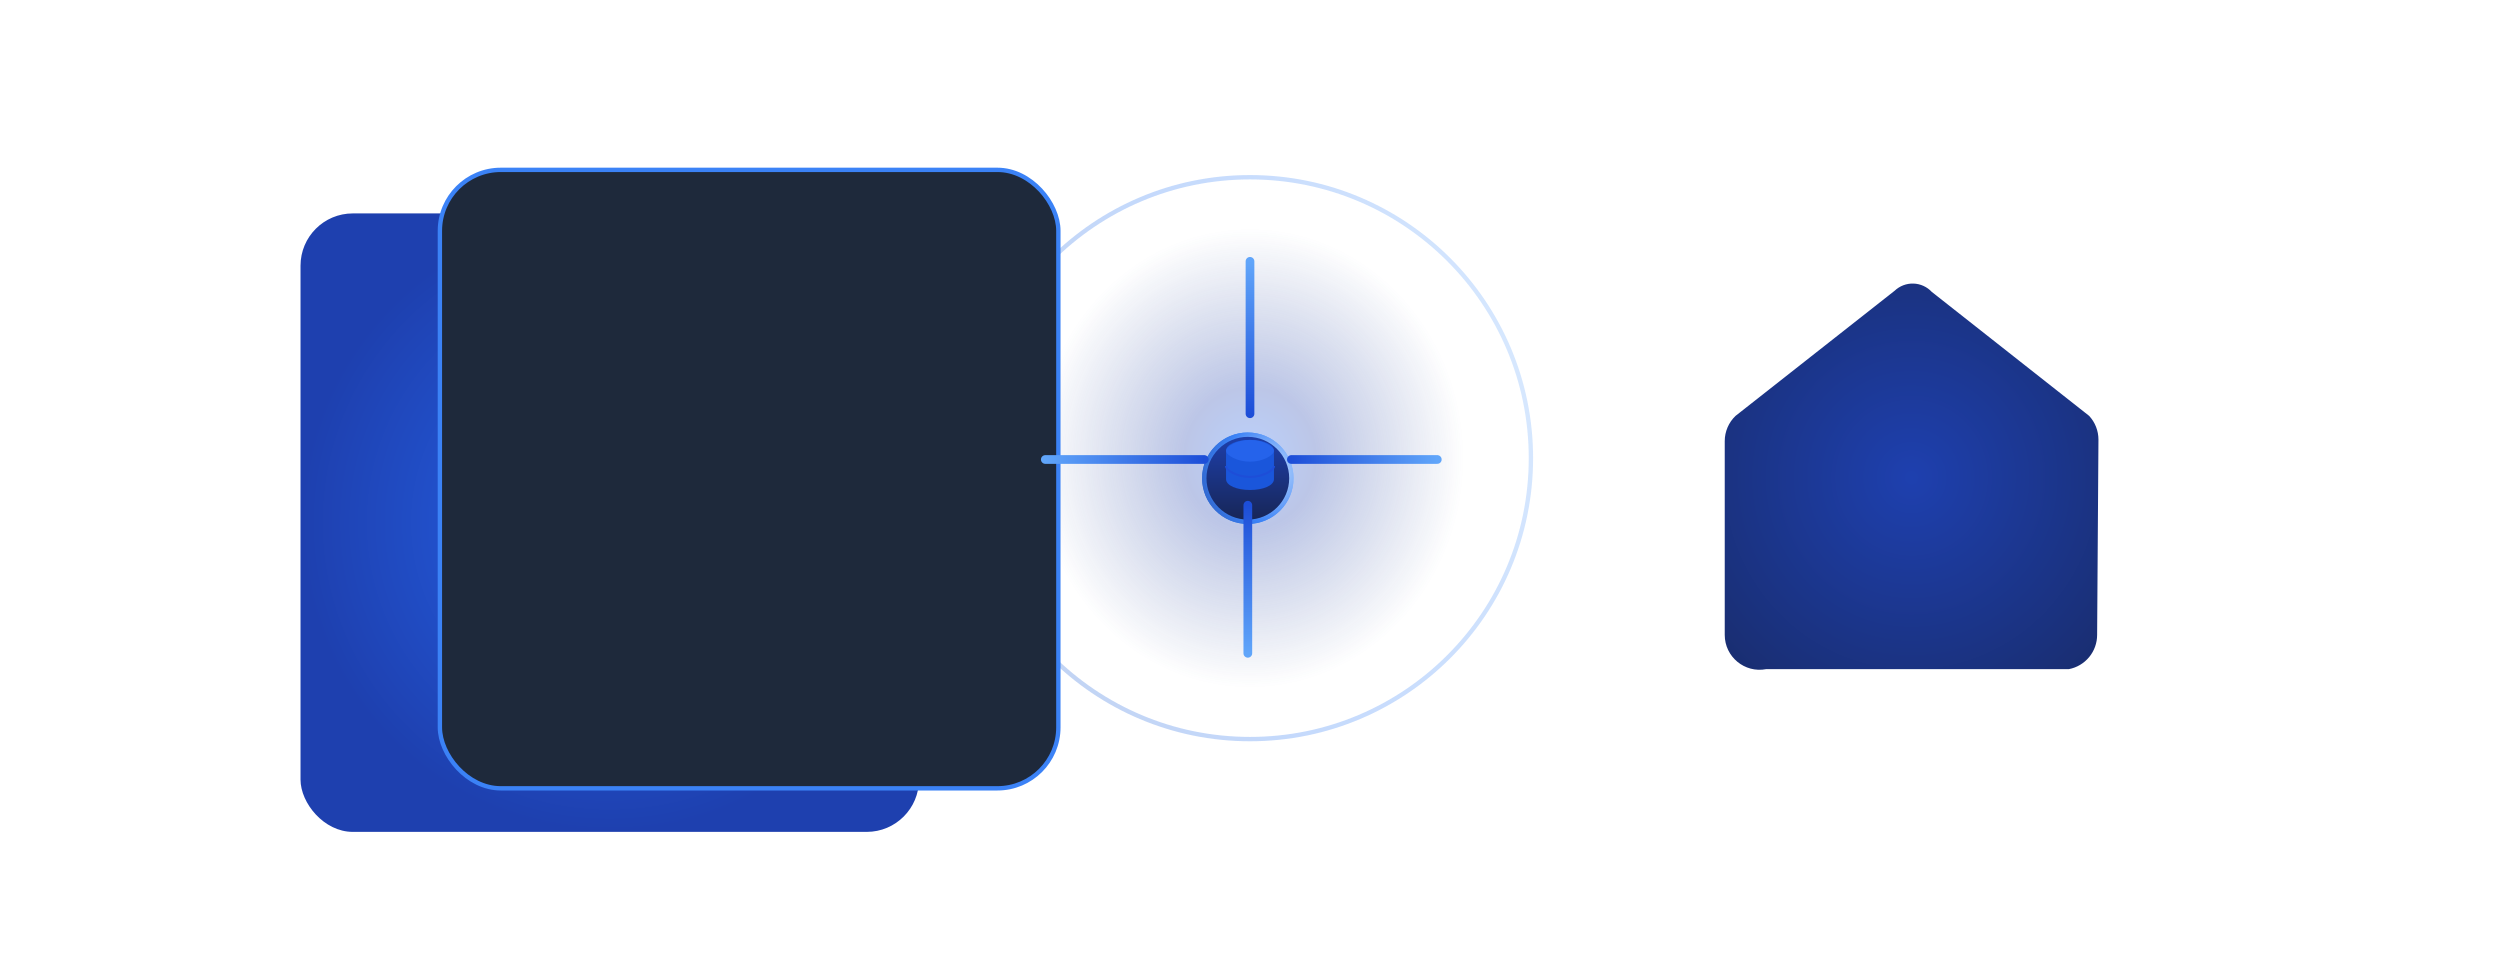 <svg width="574" height="221" viewBox="0 0 574 221" fill="none" xmlns="http://www.w3.org/2000/svg">
  <!-- Central circle with glow -->
  <g opacity="0.3" filter="url(#filter0_f)">
    <circle cx="287" cy="105.195" r="64.5" fill="url(#paint0_radial)" stroke="url(#paint1_radial)"/>
  </g>
  
  <!-- Main house shape -->
  <g filter="url(#filter1_d)">
    <path d="M383 97.279C383 95.089 383.898 92.995 385.483 91.485L422.004 62.760C422.58 62.212 423.258 61.784 424 61.500C424.742 61.216 425.533 61.083 426.327 61.107C427.121 61.132 427.902 61.314 428.625 61.643C429.348 61.971 429.999 62.440 430.539 63.023L466.668 91.485C468.041 92.964 468.804 94.908 468.804 96.927L468.5 141.779C468.5 143.638 467.852 145.440 466.668 146.874C465.483 148.307 463.836 149.284 462.01 149.635H392.51C387.577 150.584 383 146.803 383 141.779V97.279Z" fill="url(#paint2_radial)"/>
  </g>
  
  <!-- Document 1 -->
  <g filter="url(#filter2_d)">
    <rect x="82" y="45" width="142" height="142" rx="12" fill="url(#paint3_radial)"/>
  </g>
  
  <!-- Document 2 -->
  <g filter="url(#filter3_d)">
    <rect x="114" y="35" width="142" height="142" rx="14" fill="#1E293B"/>
    <rect x="114" y="35" width="142" height="142" rx="14" stroke="url(#paint4_radial)"/>
  </g>
  
  <!-- Central connecting element (database symbol) -->
  <g filter="url(#filter1_di)">
    <path d="M286.5 95.7C292 95.7 296.5 100.2 296.5 105.7C296.5 111.2 292 115.7 286.5 115.7C281 115.7 276.5 111.2 276.5 105.7C276.5 100.2 281 95.7 286.5 95.7Z" fill="url(#paint5_linear)" stroke="url(#paint6_radial)"/>
    <path d="M296.6 105.7C296.6 100.1 292.1 95.6 286.5 95.6C280.9 95.6 276.4 100.1 276.4 105.7C276.4 111.3 280.9 115.8 286.5 115.8C292.1 115.8 296.6 111.3 296.6 105.7Z" stroke="url(#paint7_radial)" stroke-width="0.8"/>
  </g>
  
  <!-- Connection lines -->
  <path d="M287 95V60" stroke="url(#paint8_linear)" stroke-width="2" stroke-linecap="round"/>
  <path d="M286.5 116V150" stroke="url(#paint9_linear)" stroke-width="2" stroke-linecap="round"/>
  <path d="M276.5 105.5H240" stroke="url(#paint10_linear)" stroke-width="2" stroke-linecap="round"/>
  <path d="M296.5 105.5H330" stroke="url(#paint11_linear)" stroke-width="2" stroke-linecap="round"/>
  
  <!-- Database icon inside circle -->
  <g filter="url(#filter2_di)">
    <path d="M287 100C290 100 292.5 101 292.5 102.5V109C292.5 110.5 290 111.5 287 111.5C284 111.5 281.5 110.5 281.5 109V102.5C281.5 101 284 100 287 100Z" fill="#1A56DB"/>
    <path d="M292.5 102.5C292.5 103.5 290 105 287 105C284 105 281.5 103.5 281.5 102.5C281.5 101.5 284 100 287 100C290 100 292.5 101.5 292.5 102.5Z" fill="#2563EB"/>
    <path d="M281.5 106C281.5 107 284 108.5 287 108.5C290 108.5 292.5 107 292.5 106" stroke="#1D4ED8" stroke-width="0.5"/>
  </g>

  <!-- Definitions for filters and gradients -->
<defs>
    <filter id="filter0_f" x="182" y="0.195" width="210" height="210" filterUnits="userSpaceOnUse" color-interpolation-filters="sRGB">
<feFlood flood-opacity="0" result="BackgroundImageFix"/>
<feBlend mode="normal" in="SourceGraphic" in2="BackgroundImageFix" result="shape"/>
      <feGaussianBlur stdDeviation="20" result="effect1_foregroundBlur"/>
</filter>
    
    <filter id="filter1_d" x="372" y="19" width="202" height="202" filterUnits="userSpaceOnUse" color-interpolation-filters="sRGB">
<feFlood flood-opacity="0" result="BackgroundImageFix"/>
<feColorMatrix in="SourceAlpha" type="matrix" values="0 0 0 0 0 0 0 0 0 0 0 0 0 0 0 0 0 0 127 0" result="hardAlpha"/>
<feOffset dx="13" dy="4"/>
<feGaussianBlur stdDeviation="15"/>
<feComposite in2="hardAlpha" operator="out"/>
<feColorMatrix type="matrix" values="0 0 0 0 0 0 0 0 0 0 0 0 0 0 0 0 0 0 0.25 0"/>
      <feBlend mode="normal" in2="BackgroundImageFix" result="effect1_dropShadow"/>
      <feBlend mode="normal" in="SourceGraphic" in2="effect1_dropShadow" result="shape"/>
</filter>
    
    <filter id="filter2_d" x="0" y="19" width="202" height="202" filterUnits="userSpaceOnUse" color-interpolation-filters="sRGB">
<feFlood flood-opacity="0" result="BackgroundImageFix"/>
<feColorMatrix in="SourceAlpha" type="matrix" values="0 0 0 0 0 0 0 0 0 0 0 0 0 0 0 0 0 0 127 0" result="hardAlpha"/>
<feOffset dx="-13" dy="4"/>
<feGaussianBlur stdDeviation="15"/>
<feComposite in2="hardAlpha" operator="out"/>
<feColorMatrix type="matrix" values="0 0 0 0 0 0 0 0 0 0 0 0 0 0 0 0 0 0 0.25 0"/>
      <feBlend mode="normal" in2="BackgroundImageFix" result="effect1_dropShadow"/>
      <feBlend mode="normal" in="SourceGraphic" in2="effect1_dropShadow" result="shape"/>
</filter>
    
    <filter id="filter3_d" x="38.5" y="8.5" width="203" height="203" filterUnits="userSpaceOnUse" color-interpolation-filters="sRGB">
<feFlood flood-opacity="0" result="BackgroundImageFix"/>
<feColorMatrix in="SourceAlpha" type="matrix" values="0 0 0 0 0 0 0 0 0 0 0 0 0 0 0 0 0 0 127 0" result="hardAlpha"/>
<feOffset dx="-13" dy="4"/>
<feGaussianBlur stdDeviation="15"/>
<feComposite in2="hardAlpha" operator="out"/>
<feColorMatrix type="matrix" values="0 0 0 0 0 0 0 0 0 0 0 0 0 0 0 0 0 0 0.25 0"/>
      <feBlend mode="normal" in2="BackgroundImageFix" result="effect1_dropShadow"/>
      <feBlend mode="normal" in="SourceGraphic" in2="effect1_dropShadow" result="shape"/>
    </filter>
    
    <filter id="filter1_di" x="269.3" y="91.9" width="34.3" height="34.3" filterUnits="userSpaceOnUse" color-interpolation-filters="sRGB">
      <feFlood flood-opacity="0" result="BackgroundImageFix"/>
      <feColorMatrix in="SourceAlpha" type="matrix" values="0 0 0 0 0 0 0 0 0 0 0 0 0 0 0 0 0 0 127 0" result="hardAlpha"/>
      <feOffset dy="3.3"/>
      <feGaussianBlur stdDeviation="3.3"/>
      <feComposite in2="hardAlpha" operator="out"/>
      <feColorMatrix type="matrix" values="0 0 0 0 0 0 0 0 0 0 0 0 0 0 0 0 0 0 0.25 0"/>
      <feBlend mode="normal" in2="BackgroundImageFix" result="effect1_dropShadow"/>
      <feBlend mode="normal" in="SourceGraphic" in2="effect1_dropShadow" result="shape"/>
      <feColorMatrix in="SourceAlpha" type="matrix" values="0 0 0 0 0 0 0 0 0 0 0 0 0 0 0 0 0 0 127 0" result="hardAlpha"/>
      <feOffset dy="0.8"/>
      <feGaussianBlur stdDeviation="0.8"/>
      <feComposite in2="hardAlpha" operator="arithmetic" k2="-1" k3="1"/>
      <feColorMatrix type="matrix" values="0 0 0 0 0 0 0 0 0 0 0 0 0 0 0 0 0 0 0.25 0"/>
      <feBlend mode="normal" in2="shape" result="effect2_innerShadow"/>
</filter>
    
    <filter id="filter2_di" x="279.4" y="100.4" width="13.9" height="12.4" filterUnits="userSpaceOnUse" color-interpolation-filters="sRGB">
<feFlood flood-opacity="0" result="BackgroundImageFix"/>
      <feColorMatrix in="SourceAlpha" type="matrix" values="0 0 0 0 0 0 0 0 0 0 0 0 0 0 0 0 0 0 127 0" result="hardAlpha"/>
      <feOffset dy="0.8"/>
      <feGaussianBlur stdDeviation="0.8"/>
      <feComposite in2="hardAlpha" operator="out"/>
      <feColorMatrix type="matrix" values="0 0 0 0 0 0 0 0 0 0 0 0 0 0 0 0 0 0 0.25 0"/>
      <feBlend mode="normal" in2="BackgroundImageFix" result="effect1_dropShadow"/>
      <feBlend mode="normal" in="SourceGraphic" in2="effect1_dropShadow" result="shape"/>
      <feColorMatrix in="SourceAlpha" type="matrix" values="0 0 0 0 0 0 0 0 0 0 0 0 0 0 0 0 0 0 127 0" result="hardAlpha"/>
      <feOffset dy="0.2"/>
      <feGaussianBlur stdDeviation="0.1"/>
      <feComposite in2="hardAlpha" operator="arithmetic" k2="-1" k3="1"/>
      <feColorMatrix type="matrix" values="0 0 0 0 0 0 0 0 0 0 0 0 0 0 0 0 0 0 0.25 0"/>
      <feBlend mode="normal" in2="shape" result="effect2_innerShadow"/>
</filter>
    
    <radialGradient id="paint0_radial" cx="0" cy="0" r="1" gradientUnits="userSpaceOnUse" gradientTransform="translate(287 105.195) rotate(90) scale(65 60.647)">
      <stop offset="0.096" stop-color="#1A56DB"/>
      <stop offset="0.25" stop-color="#1E40AF"/>
      <stop offset="0.81" stop-color="#1E3A8A" stop-opacity="0"/>
</radialGradient>
    
    <radialGradient id="paint1_radial" cx="0" cy="0" r="1" gradientUnits="userSpaceOnUse" gradientTransform="translate(324.225 95.038) rotate(113.356) scale(162.2)">
      <stop stop-color="#93C5FD"/>
      <stop offset="0.475" stop-color="#3B82F6"/>
      <stop offset="1" stop-color="#1E3A8A"/>
</radialGradient>
    
    <radialGradient id="paint2_radial" cx="0" cy="0" r="1" gradientUnits="userSpaceOnUse" gradientTransform="translate(425.902 105.667) rotate(180) scale(85.902 88.135)">
      <stop stop-color="#1E40AF"/>
      <stop offset="1" stop-color="#172554"/>
</radialGradient>
    
    <radialGradient id="paint3_radial" cx="0" cy="0" r="1" gradientUnits="userSpaceOnUse" gradientTransform="translate(153 116) rotate(180) scale(71 71)">
      <stop stop-color="#2563EB"/>
      <stop offset="1" stop-color="#1E40AF"/>
</radialGradient>
    
    <radialGradient id="paint4_radial" cx="0" cy="0" r="1" gradientUnits="userSpaceOnUse" gradientTransform="translate(185 106) rotate(180) scale(71 71)">
      <stop stop-color="#60A5FA"/>
      <stop offset="1" stop-color="#3B82F6"/>
</radialGradient>
    
    <linearGradient id="paint5_linear" x1="286.493" y1="95.195" x2="286.493" y2="116.182" gradientUnits="userSpaceOnUse">
      <stop stop-color="#1E40AF"/>
      <stop offset="1" stop-color="#172554"/>
    </linearGradient>
    
    <radialGradient id="paint6_radial" cx="0" cy="0" r="1" gradientUnits="userSpaceOnUse" gradientTransform="translate(292.503 104.049) rotate(113.356) scale(26.185)">
      <stop stop-color="#BFDBFE"/>
      <stop offset="0.475" stop-color="#3B82F6"/>
      <stop offset="1" stop-color="#1E3A8A"/>
</radialGradient>
    
    <radialGradient id="paint7_radial" cx="0" cy="0" r="1" gradientUnits="userSpaceOnUse" gradientTransform="translate(292.266 104.115) rotate(113.356) scale(25.146 25.146)">
      <stop stop-color="#BFDBFE"/>
      <stop offset="0.475" stop-color="#3B82F6"/>
      <stop offset="1" stop-color="#1E3A8A"/>
</radialGradient>
    
    <linearGradient id="paint8_linear" x1="287" y1="95" x2="287" y2="60" gradientUnits="userSpaceOnUse">
      <stop stop-color="#1D4ED8"/>
      <stop offset="1" stop-color="#60A5FA"/>
    </linearGradient>
    
    <linearGradient id="paint9_linear" x1="286.5" y1="116" x2="286.5" y2="150" gradientUnits="userSpaceOnUse">
      <stop stop-color="#1D4ED8"/>
      <stop offset="1" stop-color="#60A5FA"/>
    </linearGradient>
    
    <linearGradient id="paint10_linear" x1="276.5" y1="105.5" x2="240" y2="105.5" gradientUnits="userSpaceOnUse">
      <stop stop-color="#1D4ED8"/>
      <stop offset="1" stop-color="#60A5FA"/>
    </linearGradient>
    
    <linearGradient id="paint11_linear" x1="296.5" y1="105.5" x2="330" y2="105.5" gradientUnits="userSpaceOnUse">
      <stop stop-color="#1D4ED8"/>
      <stop offset="1" stop-color="#60A5FA"/>
    </linearGradient>
</defs>
</svg>